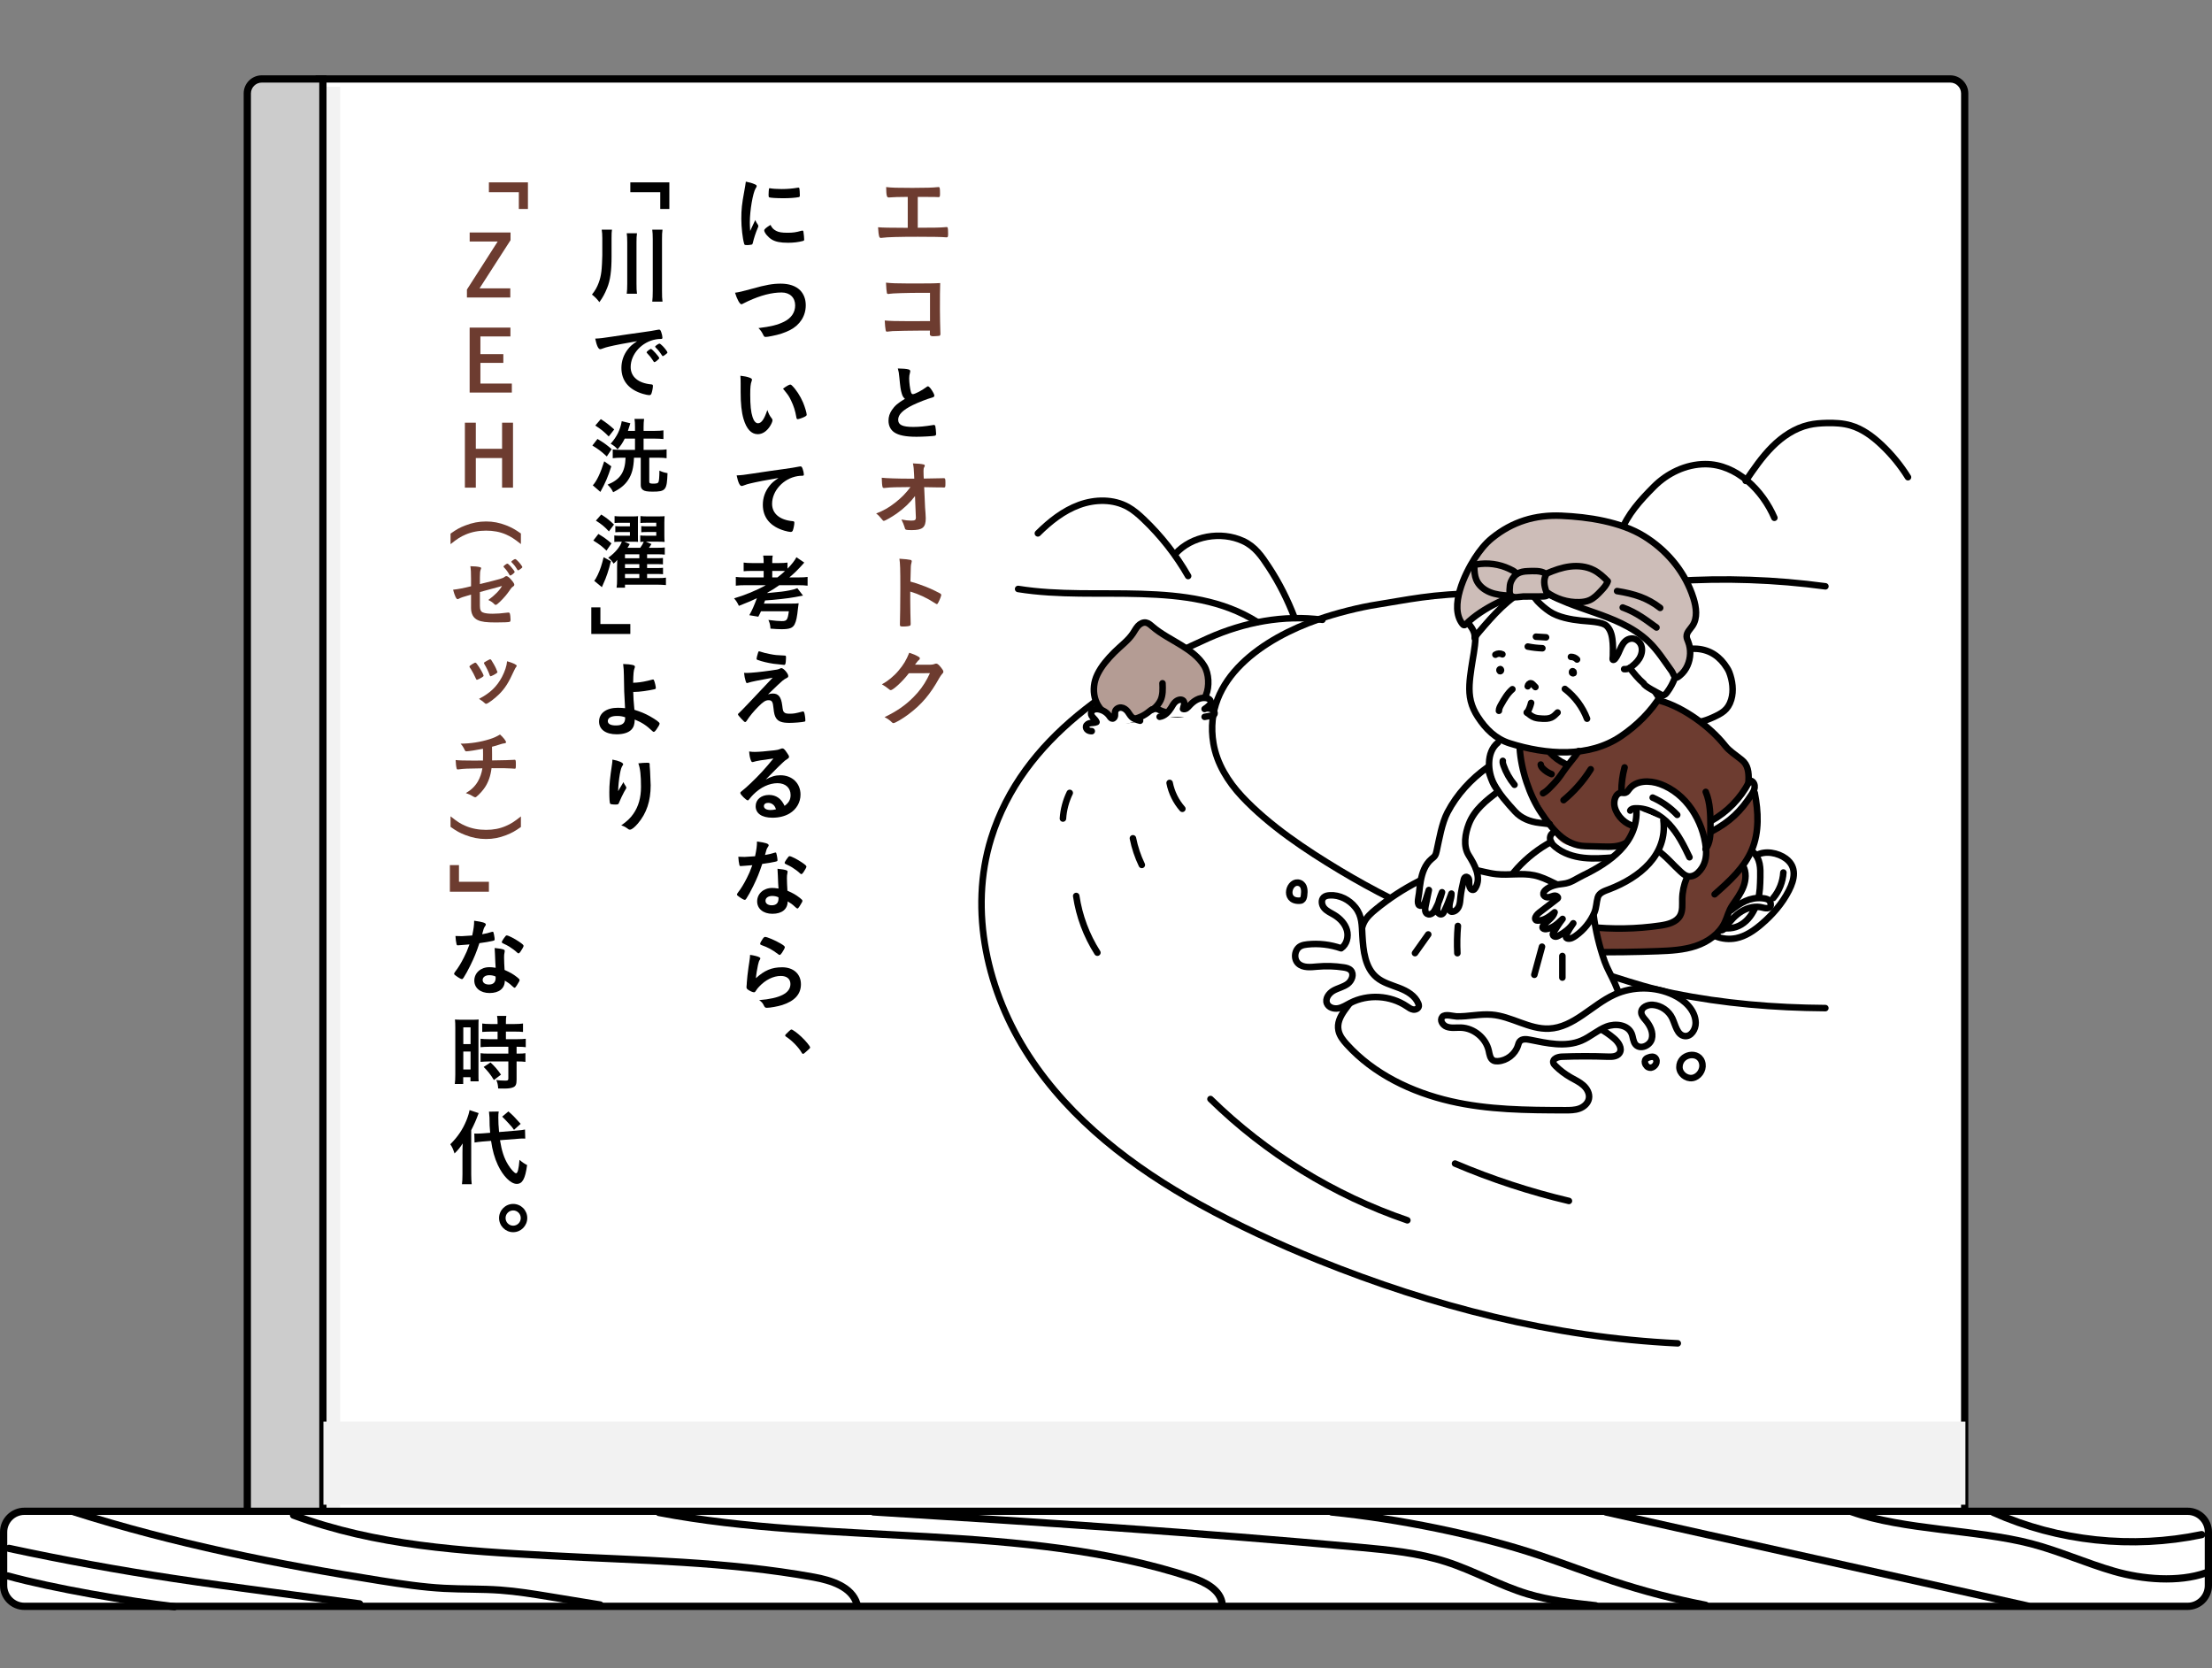 <?xml version="1.0" encoding="UTF-8"?><svg xmlns="http://www.w3.org/2000/svg" viewBox="0 0 610 460"><rect x="0" y="0" width="610" height="460" fill="#808080" stroke="none"/><defs><style>.cls-1,.cls-2{fill:#fff;}.cls-3{isolation:isolate;}.cls-4{fill:#cdbdb8;}.cls-4,.cls-5,.cls-6,.cls-2,.cls-7{stroke:#000;stroke-linecap:round;}.cls-4,.cls-6,.cls-2,.cls-7{stroke-linejoin:round;stroke-width:1.8px;}.cls-5{stroke-miterlimit:10;stroke-width:2px;}.cls-5,.cls-6{fill:none;}.cls-8{fill:#6d3c30;}.cls-9{fill:#ccc;}.cls-7{fill:#b49c94;}.cls-10{mix-blend-mode:multiply;}.cls-11{fill:#f2f2f2;}</style></defs><g class="cls-3"><g id="_イヤー_1"><g><g><path class="cls-1" d="M88.022,419.77V21.77h449.778c2.205,0,4,1.794,4,4V415.77c0,2.206-1.795,4-4,4H88.022Z"/><path d="M537.8,22.77c1.654,0,3,1.346,3,3V415.77c0,1.654-1.346,3-3,3H89.023V22.77h448.778m0-2H87.023V420.77h450.778c2.761,0,5-2.239,5-5V25.77c0-2.761-2.239-5-5-5h0Z"/></g><rect class="cls-11" x="89.783" y="23.912" width="4.021" height="393.866"/><g><path class="cls-9" d="M72.199,419.77c-2.206,0-4-1.794-4-4V25.77c0-2.206,1.794-4,4-4h16.846V419.77h-16.846Z"/><path d="M88.044,22.77V418.77h-15.845c-1.654,0-3-1.346-3-3V25.77c0-1.654,1.346-3,3-3h15.845m2-2h-17.845c-2.761,0-5,2.239-5,5V415.77c0,2.761,2.239,5,5,5h17.845V20.77h0Z"/></g></g><g class="cls-10"><rect class="cls-11" x="89.192" y="392" width="452.808" height="22.912"/></g><g><g><rect class="cls-1" x="1" y="416.728" width="608" height="26.207" rx="5.729" ry="5.729"/><path d="M603.271,417.728c2.608,0,4.729,2.121,4.729,4.729v14.749c0,2.608-2.121,4.729-4.729,4.729H6.729c-2.608,0-4.729-2.121-4.729-4.729v-14.749c0-2.608,2.121-4.729,4.729-4.729H603.271m0-2H6.729c-3.716,0-6.729,3.013-6.729,6.729v14.749c0,3.716,3.013,6.729,6.729,6.729H603.271c3.716,0,6.729-3.013,6.729-6.729v-14.749c0-3.716-3.013-6.729-6.729-6.729h0Z"/></g><path class="cls-5" d="M2.142,434.555c12.621,3.466,32.976,6.92,45.97,8.491"/><path class="cls-5" d="M2.486,426.955c15.001,3.222,30.1,5.984,45.27,8.281,8.756,1.326,17.534,2.497,26.312,3.668l25.093,3.348"/><path class="cls-5" d="M20.362,416.868c27.233,8.683,56.339,14.547,84.574,19.001,5.822,.918,11.662,1.792,17.548,2.107,5.153,.275,10.325,.12,15.472,.489,4.599,.33,9.156,1.075,13.706,1.82l13.824,2.263"/><path class="cls-5" d="M240.842,416.904c43.881,2.698,90.581,5.753,134.361,9.777,7.951,.731,15.97,1.52,23.573,3.959,7.657,2.456,14.724,6.536,22.421,8.863,6.099,1.844,12.474,2.551,18.808,3.251"/><path class="cls-5" d="M367.222,416.935c18.003,1.8,40.205,6.195,57.356,11.954,6.822,2.291,13.54,4.885,20.378,7.129,8.318,2.73,16.806,4.939,25.4,6.61"/><path class="cls-5" d="M442.889,416.935c36.617,8.216,79.652,17.687,116.269,25.903"/><path class="cls-5" d="M510.556,416.824c14.387,5.103,34.738,4.98,49.511,8.826,7.819,2.035,15.23,5.405,22.995,7.637s17.643,3.084,25.272,.426"/><path class="cls-5" d="M607.146,423.164c-19.152,4.025-39.557,1.848-57.43-6.127"/><path class="cls-5" d="M80.945,417.795c22.788,8.489,46.494,9.864,70.777,11.177,24.283,1.312,48.731,1.563,72.657,5.91,4.843,.88,10.477,2.637,11.925,7.341"/><path class="cls-5" d="M181.727,417.063c47.663,9.109,100.544,2.717,146.651,17.847,3.865,1.268,8.322,3.473,8.681,7.525"/></g><g><path class="cls-8" d="M250.329,54.292c-.689,0-.759,.023-1.472,.023-1.219,0-1.908,.022-3.012,.092-.46,.046-.645,.046-.736,.046-.575,0-.689-.437-.735-2.874,1.356,.184,3.081,.229,7.243,.229,3.748,0,5.656-.069,6.921-.207,.093-.022,.207-.022,.276-.022,.345,0,.414,.253,.414,1.839,0,.805-.069,.943-.414,.943q-.161,0-1.104-.046c-.276-.023-1.771-.023-4.622-.023v8.508c4.668,0,6.162-.046,7.289-.138,.276-.046,.46-.046,.529-.046h.161c.114,0,.229,.046,.275,.138,.069,.161,.115,.805,.115,1.679,0,.852-.069,1.012-.438,1.012q-.022,0-.367-.022c-.874-.092-3.656-.138-7.52-.138-5.128,0-8.485,.092-9.773,.275-.229,.046-.321,.046-.413,.046-.23,0-.368-.092-.46-.299-.161-.437-.299-1.541-.346-2.645,1.403,.115,2.76,.138,8.187,.161v-8.531Z"/><path class="cls-8" d="M256.469,80.741h-2.115c-4.208,0-8.485,.138-9.061,.275-.114,.023-.184,.046-.207,.046l-.114-.022-.092,.022c-.253-.068-.253-.092-.3-.275-.114-.552-.16-1.173-.253-2.852,1.357,.161,3.013,.229,6.163,.229,6.024,0,6.508,0,8.784-.114-.069,2.23-.069,3.518-.069,7.312,0,1.333,.069,5.38,.115,6.186,.023,.345,.023,.367,.023,.482,0,.299-.069,.483-.23,.552-.138,.046-1.173,.138-1.771,.138q-.92,0-.92-.552,0-.092,.023-1.012h-2.277c-2.529,0-7.128,.093-8.024,.139-.553,.046-.874,.068-1.312,.138-.068,.022-.138,.022-.206,.022-.253,0-.346-.092-.414-.574-.093-.438-.161-1.288-.23-2.507,1.541,.138,3.059,.185,6.691,.185q2.438,0,5.795-.023v-7.795Z"/><path d="M248.674,108.503c-.299-1.012-.392-1.633-.667-4.461-.092-1.104-.184-1.655-.414-2.438,1.402,.023,2.3,.092,2.921,.253,.345,.092,.506,.253,.506,.506,0,.092-.023,.207-.069,.391-.161,.553-.23,.966-.23,1.564,0,1.126,.23,2.966,.483,3.771,.138,.438,.275,.599,.529,.599,.552,0,2.575-1.059,3.679-1.909,.299-.229,.345-.253,.46-.253,.207,0,.414,.161,.759,.598,.575,.782,1.035,1.633,1.035,1.955,0,.253-.161,.414-.553,.528-1.425,.392-3.771,1.312-5.357,2.07-2.806,1.38-4.07,2.645-4.07,4.069,0,1.403,1.173,1.979,4.14,1.979,1.725,0,3.288-.161,5.403-.507,.092-.022,.253-.046,.299-.046,.185,0,.299,.093,.392,.276,.068,.229,.229,1.633,.229,2.185,0,.322-.092,.437-.391,.528-.506,.115-3.288,.276-5.036,.276-2.943,0-4.897-.391-6.116-1.219-1.035-.713-1.587-1.84-1.587-3.219,0-1.059,.299-2.001,.92-2.921,.805-1.195,1.679-1.954,3.61-3.104-.483-.437-.667-.759-.874-1.472Z"/><path class="cls-8" d="M252.33,136.792c-1.38,1.817-3.035,3.403-5.06,4.829-1.311,.92-3.196,2.001-3.518,2.001-.207,0-.253-.046-.759-.667-.483-.621-.828-.966-1.38-1.356,2.161-.851,3.519-1.633,5.266-3.013,1.748-1.38,2.736-2.368,4.208-4.277-3.38,0-5.795,.069-6.783,.207-.207,.046-.322,.046-.414,.046-.322,0-.414-.046-.506-.253-.115-.367-.207-1.311-.229-2.575,1.058,.138,4.529,.253,7.427,.253h1.541l-.046-1.081c-.069-1.586-.115-2.161-.322-3.127,1.356,.046,2.346,.138,2.967,.299,.207,.046,.299,.161,.299,.322s-.023,.207-.161,.437c-.138,.23-.184,.483-.184,1.012,0,.345,0,.759,.022,1.173l.046,.943c4.047-.069,4.53-.069,5.013-.093q.23-.022,.392-.022c.528,0,.574,.115,.574,1.311s-.022,1.265-.46,1.265h-.138c-.069,0-.207,0-.391-.022h-.851c-1.357-.023-3.22-.069-4.024-.069l.253,5.656c0,.207,.022,.322,.115,1.519,.068,.896,.068,1.012,.068,1.402,0,2.529-.874,3.266-3.909,3.266-.896,0-1.38-.047-1.54-.115-.23-.115-.276-.185-.46-.897-.161-.528-.414-1.149-.805-1.908,1.104,.207,1.862,.299,2.667,.299,1.127,0,1.334-.161,1.334-.988,0,0,0-.046-.023-.069l-.229-5.703Z"/><path class="cls-8" d="M251.02,165.725c0,1.402,.068,5.15,.114,6.231v.115c0,.207-.046,.368-.161,.437-.16,.139-1.08,.253-1.931,.253-.736,0-.874-.068-.874-.528v-.092c.046-.599,.114-7.221,.114-9.957,0-5.289-.046-6.784-.253-8.117,1.656,.114,2.392,.184,3.059,.321,.23,.069,.345,.185,.345,.368q0,.115-.092,.506c-.092,.276-.138,.598-.161,.966,0,.046-.046,1.426-.114,4.14q1.632,.459,2.575,.805c2.3,.805,3.61,1.402,5.656,2.483,.185,.138,.276,.253,.276,.391,0,.23-.414,1.334-.782,2.023-.184,.391-.299,.506-.437,.506-.092,0-.207-.046-.368-.161-2.253-1.494-4.622-2.598-6.967-3.288v2.599Z"/><path class="cls-8" d="M250.628,185.644c-1.586,2.115-4.3,4.646-4.967,4.646-.207,0-.299-.047-.759-.438-.345-.299-.942-.713-1.701-1.149,1.632-.896,3.311-2.254,4.575-3.771,1.357-1.587,2.162-2.92,2.967-4.943,1.127,.367,1.725,.62,2.483,1.058,.322,.184,.437,.299,.437,.506,0,.184-.068,.299-.275,.46-.23,.161-.46,.46-1.058,1.265l3.426,.022c1.242,0,1.472-.022,2.162-.275,.092-.023,.16-.046,.253-.046,.367,0,.759,.345,1.426,1.195,.437,.575,.552,.782,.552,1.035s-.069,.367-.392,.689c-.184,.207-.482,.644-.713,1.035-2.483,4.483-4.875,7.312-8.53,10.049-1.587,1.195-3.68,2.414-4.116,2.414-.185,0-.346-.092-.552-.322-.392-.413-1.013-.851-1.909-1.333,3.357-1.61,5.703-3.22,8.002-5.542,1.633-1.655,2.783-3.22,3.795-5.128,.207-.391,.345-.689,.713-1.448l-5.818,.022Z"/><path d="M209.029,62.018c.069,.115,.093,.207,.093,.322,0,.16-.023,.184-.23,.689-.46,1.058-1.012,2.713-1.287,3.955-.069,.253-.139,.391-.23,.437-.115,.046-.896,.161-1.149,.161h-.092c-.115,0-.276-.022-.46-.022-.299,0-.368-.069-.46-.346-.438-1.494-.782-4.575-.782-6.898,0-2.529,.161-4.093,.805-7.542,.23-1.242,.345-1.932,.438-2.69,.966,.184,1.793,.414,2.483,.736,.391,.16,.506,.275,.506,.506,0,.16-.023,.229-.276,.598-.759,1.219-1.609,6.094-1.609,9.382,0,.528,.022,1.241,.092,2.392,.644-1.449,.874-1.886,1.402-3.013,.207,.483,.346,.713,.759,1.334Zm4.99,1.633c.736,.391,1.609,.528,3.15,.528,1.472,0,2.346-.114,3.771-.528,.138-.046,.253-.069,.321-.069,.161,0,.276,.092,.3,.322,.114,.781,.206,1.701,.206,2.161,0,.23-.068,.299-.391,.391-1.241,.322-2.506,.483-4.047,.483-2.115,0-3.427-.253-4.507-.896-1.012-.621-2.07-1.886-2.07-2.507,0-.322,.483-.759,1.725-1.518,.414,.828,.806,1.241,1.541,1.633Zm-1.609-11.728c.506,.115,1.978,.207,3.104,.207,1.518,0,3.035-.115,4.461-.368q.115-.023,.207-.023c.161,0,.229,.069,.275,.253,.046,.23,.115,1.242,.115,1.863,0,.345-.069,.46-.322,.506-.942,.184-2.506,.299-4.162,.299-1.978,0-3.748-.115-3.978-.253-.115-.069-.161-.23-.161-.644,0-.621,.069-1.541,.115-1.725,.022-.093,.092-.139,.229-.139,.023,0,.069,0,.115,.023Z"/><path d="M207.328,79.638c3.817-1.08,5.795-1.426,7.956-1.426,2.322,0,4.14,.621,5.358,1.817,1.012,1.034,1.563,2.46,1.563,4.139,0,2.943-1.587,5.427-4.347,6.853-1.472,.736-2.966,1.242-5.013,1.633-.896,.184-1.356,.253-1.701,.253-.276,0-.414-.092-.552-.345-.529-1.058-.736-1.38-1.426-2.093,3.426-.414,5.289-.874,7.082-1.771,1.955-.966,3.035-2.553,3.035-4.484,0-2.161-1.472-3.564-3.725-3.564-2.736,0-5.771,.782-9.268,2.392-.62,.276-.942,.438-1.173,.575-.413,.229-.528,.276-.666,.276-.438,0-1.219-1.403-1.748-3.174,1.058-.138,2.115-.391,4.622-1.081Z"/><path d="M204.247,105.675c0-.667-.023-1.563-.069-2.069,1.058,.114,1.84,.275,2.461,.506,.552,.207,.735,.345,.735,.598q0,.138-.092,.368c-.299,.781-.391,1.655-.391,3.748,0,2.943,.184,4.783,.644,6.186,.345,1.081,.874,1.701,1.494,1.701,.943,0,1.725-1.104,2.576-3.655,.437,1.172,.598,1.518,1.241,2.345,.115,.161,.185,.322,.185,.483,0,.368-.346,1.149-.806,1.816-.896,1.311-2.046,2.023-3.265,2.023-1.771,0-3.104-1.426-3.933-4.254-.528-1.84-.781-4.162-.781-7.382v-2.414Zm13.682,.368c.138,0,.253,.068,.437,.229,1.15,1.104,2.346,2.943,3.104,4.737,.506,1.219,.989,2.852,.989,3.334,0,.23-.115,.345-.598,.598-.529,.276-1.61,.645-1.886,.645-.207,0-.299-.115-.368-.529-.299-1.771-.713-3.059-1.426-4.553-.644-1.334-.689-1.403-2.253-3.334,.965-.713,1.725-1.127,2-1.127Z"/><path d="M206.753,133.343c-.598,.139-.805,.207-1.633,.506-.299,.115-.459,.161-.598,.161-.506,0-.966-.942-1.38-2.92,1.472-.069,2.001-.138,4.554-.529,2.759-.414,6.254-.942,8.094-1.173,2.069-.275,3.726-.552,4.6-.735,.16-.046,.229-.046,.345-.046,.299,0,.414,.138,.621,.713,.184,.482,.321,1.173,.321,1.494,0,.276-.092,.368-.414,.368-.482,0-.919,.046-1.356,.115-3.886,.644-6.99,4.047-6.99,7.634,0,2.69,2.115,4.461,5.703,4.783,.321,.023,.437,.138,.437,.414,0,.575-.23,1.679-.437,2.185-.115,.253-.3,.368-.599,.368s-.988-.139-1.701-.346c-3.909-1.149-5.956-3.633-5.956-7.151,0-1.908,.621-3.679,1.816-5.196,.645-.828,1.196-1.288,2.507-2.185-3.013,.506-6.186,1.104-7.934,1.54Z"/><path d="M205.765,161.356c-1.196,0-2.116,.046-2.852,.138v-2.414c.575,.092,1.472,.138,2.828,.138h4.853v-1.793h-3.013c-1.265,0-1.794,.022-2.507,.092v-2.392c.621,.092,1.334,.138,2.483,.138h3.036v-.229c0-.828-.023-1.242-.139-1.84h2.645c-.114,.506-.138,.966-.138,1.84v.229h1.701c1.15,0,1.863-.046,2.507-.138v1.679c1.219-1.242,1.978-2.23,2.461-3.15l2.161,1.472c-.138,.138-.161,.161-.299,.345-1.265,1.426-2.621,2.782-3.817,3.748h2.368c1.288,0,2.093-.046,2.668-.138v2.414c-.69-.092-1.587-.138-2.69-.138h-5.105c-1.126,.805-2,1.356-3.288,2.069l-.022,.115c3.84-.368,4.529-.437,6.162-.759,.966-.184,1.656-.391,2.116-.598l1.563,2.046q-.207,.047-.506,.093c-.276,.046-.874,.16-1.725,.321-1.771,.345-5.772,.782-8.232,.92-.023,.069-.138,.368-.322,.874h7.29c1.379,0,1.725-.023,2.299-.092q0,.092-.046,.299c-.022,.115-.092,.667-.138,1.034-.253,2.461-.483,3.588-.942,4.484-.529,1.012-1.403,1.334-3.634,1.334-.644,0-1.978-.069-3.013-.161-.068-.989-.184-1.495-.574-2.392,1.862,.23,2.806,.322,3.679,.322,.828,0,1.15-.115,1.403-.483,.253-.391,.391-.988,.552-2.23h-7.681c-.229,.506-.345,.759-.735,1.495l-2.483-.414c.851-1.541,1.241-2.438,2.092-4.691-1.472,.713-1.908,.897-4.967,2.116-.414-.874-.735-1.403-1.333-2.07,2.943-.851,6.277-2.23,8.761-3.633h-5.427Zm8.623-2.139c.828-.644,1.494-1.195,2.093-1.747-.552-.046-.782-.046-1.587-.046h-1.932v1.793h1.426Z"/><path d="M211.789,191.465c.529-.161,.92-.229,1.311-.229,1.587,0,2.322,.942,2.622,3.311,.16,1.357,.229,1.61,.552,1.886,.275,.276,.713,.368,1.518,.368,1.081,0,1.609-.092,3.495-.598,.069-.023,.115-.023,.161-.023,.138,0,.207,.046,.299,.207,.161,.368,.345,1.587,.345,2.254,0,.207-.046,.299-.253,.345-.621,.161-2.806,.345-4.139,.345-2.001,0-3.059-.368-3.68-1.311-.391-.621-.575-1.311-.713-2.736-.161-1.771-.437-2.208-1.356-2.208-.828,0-1.472,.414-2.828,1.771-1.312,1.312-2.438,2.69-3.196,3.887-.139,.229-.299,.368-.438,.368-.161,0-.321-.139-1.034-.897-.69-.759-.943-1.058-.943-1.195,0-.161,.046-.207,.46-.575q.552-.46,9.106-9.565c-3.702,.667-6.048,1.149-6.6,1.356-.253,.092-.345,.115-.46,.115-.207,0-.253-.069-.391-.529-.23-.759-.346-1.356-.438-2.276,.483,.022,.644,.022,.805,.022,1.012,0,3.841-.275,6.393-.644,1.932-.253,2.23-.321,2.736-.575,.139-.068,.276-.114,.368-.114,.575,0,1.886,1.494,1.886,2.161,0,.276-.092,.391-.391,.552-.346,.139-.828,.46-1.242,.805-.229,.185-.92,.828-1.241,1.127l-2.714,2.599Zm-2.736-11.497c.092-.276,.161-.392,.276-.368,.114,.022,.184,.022,.229,.046,.942,.322,1.816,.529,2.806,.713,1.426,.275,1.633,.299,4.093,.414,.276,.022,.299,.092,.299,.644,0,.689-.092,1.541-.207,1.725-.068,.138-.161,.207-.275,.207-.115,0-2.599-.276-2.967-.322-1.655-.253-3.104-.598-4.392-1.058-.207-.092-.276-.161-.276-.321,0-.207,.161-.897,.414-1.679Z"/><path d="M215.216,213.773c3.242,0,5.541,2.207,5.541,5.334,0,2.139-1.126,4.07-3.012,5.197-1.311,.782-2.921,1.173-4.737,1.173-2.92,0-4.622-1.173-4.622-3.174,0-1.816,1.518-3.104,3.68-3.104,1.954,0,3.356,.988,4.3,3.012,1.173-.851,1.655-1.747,1.655-2.989,0-1.978-1.402-3.266-3.61-3.266-2.253,0-4.668,1.127-6.668,3.128-.368,.368-.713,.759-1.127,1.287-.161,.23-.276,.322-.414,.322-.414,0-2.046-1.609-2.046-2.023,0-.207,.092-.322,.598-.689,.528-.414,1.287-1.081,2.253-2.001,2.23-2.115,3.863-3.886,6.278-6.829-2.875,.367-4.807,.689-5.52,.942-.114,.023-.184,.046-.253,.046-.184,0-.299-.115-.437-.46-.276-.689-.414-1.448-.483-2.46,.621,.092,1.059,.114,1.564,.114,1.104,0,2.966-.16,5.381-.437,.851-.092,1.126-.161,1.771-.414,.207-.092,.321-.115,.46-.115,.321,0,.644,.276,1.241,1.196,.438,.598,.575,.896,.575,1.081,0,.299-.069,.391-.575,.713-.414,.253-.667,.459-1.195,.965-1.15,1.104-1.173,1.104-2.599,2.553-1.012,1.035-1.127,1.15-2.047,2.069,1.495-.827,2.668-1.172,4.048-1.172Zm-2.208,7.956c-.345-.23-.735-.345-1.173-.345-.713,0-1.173,.345-1.173,.896,0,.667,.713,1.081,1.816,1.081,.507,0,.943-.047,1.519-.207-.276-.759-.506-1.104-.989-1.426Z"/><path d="M205.442,238.728c-.414,.023-.667,.047-.942,.069-.207,.023-.23,.023-.253,.023-.185,0-.276-.069-.345-.299-.115-.368-.276-1.587-.3-2.277,.253,.023,.92,.046,1.748,.046,.253,0,2.069-.114,2.874-.184,.392-1.862,.529-2.828,.529-4.07,2.368,.322,3.219,.599,3.219,1.035,0,.161-.022,.207-.367,.735-.185,.276-.253,.529-.645,1.955,1.081-.184,1.725-.345,2.576-.621,.16-.046,.229-.069,.345-.069,.161,0,.207,.115,.345,.782,.115,.575,.184,1.058,.184,1.311,0,.276-.068,.322-.666,.46-.782,.185-2.116,.414-3.542,.598-.851,2.576-1.426,3.955-2.483,6.117-.805,1.609-1.265,2.46-1.886,3.426-.184,.276-.299,.368-.459,.368-.23,0-.874-.345-1.679-.942-.368-.253-.46-.368-.46-.529s.092-.299,.391-.713c.667-.828,1.541-2.253,2.3-3.771,.644-1.265,.873-1.793,1.54-3.609-.896,.068-.966,.092-2.023,.16Zm7.565,13.245c-2.507,0-4.208-1.379-4.208-3.426,0-2.115,1.771-3.702,4.139-3.702,.553,0,.806,.022,1.748,.161-.092-1.104-.092-1.541-.184-3.68,0-.437-.046-1.034-.093-1.771,1.173,.115,2.07,.253,2.507,.438,.184,.068,.276,.184,.276,.367,0,.115-.023,.207-.046,.368-.115,.482-.139,.828-.139,1.448,0,.852,.069,2.3,.139,3.427,1.632,.735,2.299,1.104,3.449,2.001,.506,.391,.689,.598,.689,.781,0,.23-.115,.438-.759,1.472-.276,.46-.483,.667-.644,.667q-.139,0-.782-.598c-.506-.506-1.081-.897-1.886-1.38,0,2.139-1.563,3.426-4.208,3.426Zm-.046-4.921c-1.104,0-1.862,.529-1.862,1.334,0,.759,.689,1.242,1.725,1.242,1.219,0,1.862-.621,1.862-1.84,0-.184,0-.368-.023-.368-.459-.229-1.08-.368-1.701-.368Zm8.601-6.53c-.276,.391-.414,.506-.575,.506-.115,0-.207-.046-.368-.207-.575-.552-1.38-1.149-2.23-1.679q-.552-.345-1.563-.805c-.322-.138-.438-.229-.438-.414,0-.161,.115-.367,.46-.896,.553-.805,.69-.942,.897-.942,.437,0,2.139,.873,3.357,1.701,.988,.667,1.287,.942,1.287,1.195,0,.185-.368,.874-.827,1.541Z"/><path d="M215.676,266.719c3.149,0,5.196,1.862,5.196,4.69,0,2.714-1.725,4.622-5.174,5.726-1.241,.392-3.288,.759-4.208,.759-.483,0-.598-.114-.92-.781-.253-.529-.528-.851-1.219-1.334,5.771-.46,8.623-1.932,8.623-4.438,0-1.402-.988-2.23-2.645-2.23-2.092,0-4.254,1.081-6.024,2.99-.322,.321-.621,.712-.828,1.058-.207,.345-.345,.46-.552,.46-.345,0-1.149-.346-1.701-.759-.276-.207-.368-.368-.368-.736q0-.184,.069-.735c0-.069,0-.23,.022-.483,.115-1.472,.185-2.093,.46-4.162q.046-.253,.207-1.334c.023-.068,.069-.506,.184-1.356,.023-.207,.047-.391,.047-.759,1.104,.161,2.138,.414,2.575,.667,.184,.092,.275,.207,.253,.345,0,.092-.046,.161-.115,.299-.253,.392-.322,.598-.529,1.472-.206,.874-.528,2.897-.574,3.656,2.346-2.161,4.392-3.012,7.221-3.012Zm-.414-6.554c.896,.528,1.173,.781,1.173,1.034,0,.207-.368,.897-.759,1.472-.368,.529-.507,.645-.69,.645-.115,0-.184-.046-.46-.253-1.54-1.173-2.759-1.84-4.483-2.438-.346-.139-.414-.185-.414-.368,0-.23,.184-.621,.598-1.219,.368-.552,.528-.69,.781-.69,.553,0,2.806,.966,4.255,1.817Z"/><path d="M217.584,284.339c.391-.368,.528-.46,.689-.46,.276,0,1.679,1.012,2.69,1.978,1.15,1.058,2.438,2.621,2.438,2.943,0,.207-.046,.253-.713,.851-.851,.782-1.058,.943-1.219,.943s-.275-.092-.391-.322c-.782-1.402-2.69-3.38-4.277-4.392-.184-.115-.275-.23-.275-.346,0-.184,.068-.253,1.058-1.195Z"/><path d="M173.824,50.288h10.762v7.336h-2.507v-4.622h-8.255v-2.714Z"/><path d="M168.65,70.599c0,4.139-.346,6.668-1.219,8.807-.645,1.587-1.219,2.645-2.139,3.909-.621-.827-1.15-1.38-2.047-2.092,.92-1.15,1.38-1.979,1.862-3.266,.368-.966,.599-1.978,.736-3.081,.115-.828,.253-3.449,.253-4.462v-4.76c0-.966-.046-1.563-.161-2.322h2.828c-.092,.621-.114,1.081-.114,2.392v4.875Zm7.013-6.277c-.114,.781-.138,1.379-.138,2.552v11.313c0,1.311,.023,2.093,.138,2.806h-2.828c.092-.759,.138-1.518,.138-2.806v-11.313c0-1.241-.046-1.862-.138-2.552h2.828Zm7.037-.989c-.115,.736-.138,1.356-.138,2.599v14.279c0,1.403,.022,2.162,.138,2.967h-2.828c.092-.805,.138-1.609,.138-2.967v-14.279c0-1.219-.046-1.816-.138-2.599h2.828Z"/><path d="M167.753,95.623c-.598,.139-.805,.207-1.633,.506-.299,.115-.459,.161-.598,.161-.506,0-.966-.942-1.38-2.92,1.472-.069,2.001-.138,4.554-.529,2.759-.414,6.254-.942,8.094-1.173,2.069-.275,3.726-.552,4.6-.735,.16-.046,.229-.046,.345-.046,.299,0,.414,.138,.621,.713,.184,.482,.321,1.173,.321,1.494,0,.276-.092,.368-.414,.368-.482,0-.919,.046-1.356,.115-3.886,.644-6.99,4.047-6.99,7.634,0,2.69,2.115,4.461,5.703,4.783,.321,.023,.437,.138,.437,.414,0,.575-.23,1.679-.437,2.185-.115,.253-.3,.368-.599,.368s-.988-.139-1.701-.346c-3.909-1.149-5.956-3.633-5.956-7.151,0-1.908,.621-3.679,1.816-5.196,.645-.828,1.196-1.288,2.507-2.185-3.013,.506-6.186,1.104-7.934,1.54Zm11.773,.599c.322,0,2.276,2.185,2.276,2.529,0,.115-.138,.253-.552,.621-.437,.367-.46,.367-.644,.437q-.115,.046-.161,.046c-.092,0-.115-.023-.528-.667-.368-.574-.759-1.081-1.495-1.84-.046-.046-.115-.16-.115-.184,.046-.115,.069-.184,.093-.184,.068-.093,.459-.414,.552-.483,.229-.115,.367-.207,.391-.229,.022-.046,.069-.046,.069-.046h.114Zm3.933,1.586c-.345,.253-.552,.392-.667,.392-.092,0-.138-.046-.253-.23-.689-1.034-1.035-1.472-1.771-2.185-.046-.068-.092-.138-.092-.184,0-.115,.138-.253,.46-.483,.321-.229,.598-.367,.713-.367,.16,0,.437,.207,.919,.689,.667,.689,1.288,1.541,1.288,1.748,0,.138-.161,.299-.598,.62Z"/><path d="M164.764,121.038c1.702,1.012,2.507,1.587,3.909,2.806l-1.334,2.023c-1.54-1.426-2.276-1.978-3.978-3.013l1.402-1.816Zm3.817,7.543c-.942,2.966-1.633,4.529-3.013,7.06l-2.092-1.817c1.08-1.149,2.161-3.449,3.15-6.622l1.954,1.38Zm-2.897-13.016c1.402,.896,2.438,1.702,3.702,2.852l-1.518,1.932c-1.448-1.449-1.908-1.816-3.702-3.013l1.518-1.771Zm14.854,3.242c1.104,0,1.794-.046,2.415-.138v2.392c-.713-.069-1.541-.115-2.415-.115h-3.058v3.104h4.023c1.035,0,1.679-.046,2.323-.138v2.438c-.575-.093-1.265-.139-2.3-.139h-2.483v6.577c0,.46,.207,.574,1.104,.574,.851,0,1.242-.092,1.402-.367,.185-.276,.276-1.242,.3-3.22,.919,.414,1.311,.529,2.23,.689-.161,4.669-.506,5.105-4.116,5.105-1.449,0-2.208-.138-2.645-.46-.414-.299-.621-.713-.621-1.311v-7.589h-1.862c-.115,2.852-.575,4.554-1.633,6.163-.874,1.334-2.185,2.414-4.116,3.357-.391-.828-.759-1.334-1.541-2.093,3.496-1.402,4.829-3.427,4.968-7.428h-1.15c-.896,0-1.679,.046-2.392,.139v-2.415c.575,.069,1.334,.115,2.208,.115h3.932v-3.104h-2.828c-.575,1.149-1.035,1.862-1.978,2.967-.598-.69-.896-.943-1.908-1.564,1.701-1.885,2.667-3.862,3.058-6.208l2.369,.574q-.092,.276-.253,.806c-.093,.321-.253,.827-.414,1.287h1.954v-1.058c0-1.081-.046-1.679-.138-2.23h2.645c-.092,.667-.138,1.242-.138,2.23v1.058h3.058Z"/><path d="M165.017,147.234c1.518,.92,2.23,1.426,3.61,2.599l-1.38,2c-1.195-1.173-1.886-1.701-3.633-2.782l1.402-1.816Zm3.449,7.52c-.598,2.483-1.287,4.529-2.092,6.231-.254,.574-.276,.598-.392,.92l-2.115-1.748c.253-.299,.528-.713,.942-1.587,.736-1.563,1.15-2.851,1.656-4.921l2,1.104Zm-2.667-12.878c1.402,.874,2.322,1.61,3.519,2.76l-1.403,1.886c-1.287-1.38-1.978-1.932-3.587-2.967l1.472-1.679Zm12.647,17.522h3.012c1.035,0,1.656-.023,2.185-.115v2.047c-.713-.069-1.609-.115-2.483-.115h-8.807v.828h-2.323c.115-.689,.139-1.288,.139-2.415v-3.38c0-.644,0-.851,.046-1.862-.23,.299-.345,.437-.483,.574-.046,.023-.138,.115-.299,.253-.046,.047-.138,.115-.229,.207-.392-.666-.782-1.104-1.472-1.632,1.84-1.312,3.196-2.897,3.748-4.415h-.598c-.645,0-1.012,.022-1.472,.068v-1.793c.482,.068,.713,.068,1.54,.068h2.76v-1.012h-2.553c-.621,0-.988,.023-1.472,.069v-1.702c.46,.046,.782,.069,1.472,.069h2.553v-.989h-2.76c-.598,0-.966,.023-1.472,.069v-1.908c.575,.068,1.058,.092,1.817,.092h2.966c.874,0,1.311-.023,1.702-.069-.047,.438-.047,.69-.047,1.794v3.472c0,1.196,0,1.472,.047,1.817-.529-.046-.874-.046-1.702-.046h-2.115l1.518,.644c-.185,.368-.322,.575-.621,1.034h3.519c.506-.712,.735-1.104,.966-1.678-.483,.022-.552,.022-.966,.068v-1.793c.437,.046,.735,.068,1.563,.068h2.852v-1.012h-2.69c-.575,0-.966,.023-1.449,.069v-1.702c.46,.046,.805,.069,1.449,.069h2.69v-.989h-2.806c-.644,0-1.012,.023-1.563,.069v-1.908c.689,.068,1.127,.092,1.886,.092h3.035c.896,0,1.334-.023,1.747-.069-.046,.736-.068,1.127-.068,1.816v3.427c0,.759,.022,1.334,.068,1.862-.574-.046-.896-.068-1.725-.068h-3.426l1.518,.644c-.229,.391-.276,.482-.689,1.034h2.414c.942,0,1.518-.022,1.955-.092v1.978c-.483-.068-1.219-.092-2.001-.092h-2.874v1.081h2.506c1.081,0,1.472-.023,1.863-.069v1.771c-.438-.046-.897-.068-1.863-.068h-2.506v1.08h2.529c1.058,0,1.494-.022,1.862-.068v1.771c-.437-.046-.896-.069-1.862-.069h-2.529v1.127Zm-2.139-5.473v-1.081h-3.955v1.081h3.955Zm-3.955,2.713h3.955v-1.08h-3.955v1.08Zm0,2.76h3.955v-1.127h-3.955v1.127Z"/><path d="M173.824,174.812h-10.762v-7.335h2.506v4.599h8.256v2.736Z"/><path d="M174.629,190.797c.046,1.725,.092,2.621,.321,4.921,1.932,.621,2.852,1.012,4.209,1.748,1.816,1.034,2.736,1.725,2.736,2.046,0,.276-.299,.805-.828,1.564-.345,.506-.598,.735-.782,.735-.114,0-.207-.046-.367-.207-1.633-1.563-2.943-2.414-4.875-3.196-.046,1.402-.299,2.139-.966,2.828-.805,.805-2.208,1.242-4.024,1.242-3.013,0-4.852-1.334-4.852-3.519,0-2.322,2.023-3.794,5.174-3.794,.759,0,1.426,.046,2,.115-.229-3.771-.299-5.588-.321-8.969-.023-1.333-.069-2.138-.207-3.219,1.058,.022,2.115,.138,2.736,.299,.367,.115,.506,.229,.506,.482,0,.115-.023,.185-.092,.368-.253,.598-.346,1.472-.392,4.024q.185,0,.897-.046c1.104-.069,2.667-.345,4.415-.828,.068-.022,.114-.022,.184-.022,.138,0,.184,.046,.276,.275,.229,.552,.482,1.679,.482,2.069,0,.185-.092,.253-.299,.322-1.771,.414-4.254,.759-5.611,.759h-.321Zm-4.507,6.623c-1.564,0-2.507,.528-2.507,1.402,0,.805,.782,1.219,2.23,1.219,1.771,0,2.553-.621,2.553-2.069v-.185c-.759-.275-1.403-.367-2.276-.367Z"/><path d="M170.812,217.546q.115-.185,1.127-1.886c.138,.391,.275,.644,.552,1.012,.161,.253,.229,.391,.229,.528,0,.139-.046,.253-.598,1.15-.391,.689-1.058,2.115-1.333,2.806-.23,.644-.322,.689-1.081,.689-.782,0-1.356-.092-1.449-.23-.138-.184-.229-1.425-.229-3.127,0-2.254,.161-3.84,.759-7.841,.069-.46,.092-.69,.092-1.196,1.794,.322,2.967,.851,2.967,1.288,0,.114-.023,.184-.185,.391-.299,.437-.482,1.035-.713,2.254-.275,1.54-.482,3.563-.482,4.782q.207-.367,.345-.62Zm8.348-6.715v.391c.022,.092,.022,.276,.046,.529q.022,.368,.068,.942,0,.253,.046,1.104c.069,1.104,.115,2.208,.115,2.76,0,4.323-1.127,7.681-3.519,10.509-.919,1.081-1.725,1.702-2.184,1.702-.276,0-.3,0-.782-.368-.437-.345-1.035-.645-1.633-.805,1.609-1.15,2.483-1.955,3.334-3.174,1.426-2.047,2.116-4.483,2.116-7.45,0-3.15-.207-5.082-.736-6.484,.966-.115,1.679-.161,2.346-.161,.689,0,.782,.046,.782,.437v.069Z"/><path class="cls-8" d="M134.824,50.288h10.762v7.336h-2.507v-4.622h-8.255v-2.714Z"/><path class="cls-8" d="M140.792,64.113v2.115l-8.554,13.291h8.485v2.507h-11.958v-2.185l8.485-13.245h-7.727v-2.483h11.268Z"/><path class="cls-8" d="M140.758,90.333v2.438h-8.278v4.875h6.323v2.414h-6.323v5.703h8.669v2.483h-11.636v-17.913h11.245Z"/><path class="cls-8" d="M131.215,134.467h-3.013v-17.913h3.013v7.197h7.243v-7.197h3.013v17.913h-3.013v-8.164h-7.243v8.164Z"/><path class="cls-8" d="M124.246,147.146c1.657-1.18,2.567-1.677,4.079-2.257,1.905-.745,3.728-1.098,5.715-1.098,1.946,0,3.645,.332,5.529,1.057,1.511,.601,2.422,1.097,4.079,2.257v2.919c-1.822-1.449-2.754-2.05-4.121-2.65-1.697-.725-3.416-1.056-5.487-1.056-2.111,0-3.954,.353-5.673,1.098-1.367,.58-2.299,1.18-4.121,2.63v-2.899Z"/><path class="cls-8" d="M132.343,161.054c5.798-1.429,6.336-1.573,6.812-1.987,.186-.146,.331-.207,.496-.207,.311,0,.808,.372,1.325,.993,.56,.643,.85,1.118,.85,1.325,0,.29-.042,.353-.539,.704-.228,.187-.289,.249-1.283,1.657-.621,.869-2.009,2.36-2.796,2.981-.248,.207-.372,.269-.518,.269-.124,0-.207-.041-.352-.186-.456-.477-.87-.767-1.678-1.16,1.761-1.263,3.23-2.774,3.769-3.872l-.828,.249c-.083,.021-1.822,.497-5.259,1.429v3.769c0,1.097,.248,1.636,.828,1.863,.601,.248,1.47,.352,2.712,.352,1.036,0,2.547-.104,3.707-.269,.435-.042,.538-.062,.601-.062,.435,0,.538,.331,.601,1.926v.166c0,.228-.083,.414-.249,.476-.248,.104-1.739,.166-3.81,.166-2.589,0-3.935-.166-4.97-.642-1.222-.56-1.863-1.719-1.863-3.354v-3.686c-2.443,.704-2.713,.808-3.396,1.159-.145,.062-.228,.104-.311,.104-.372,0-.808-.952-1.242-2.609,1.367-.145,2.92-.435,4.949-.952v-1.946c0-1.739-.042-2.713-.187-3.582,.973,0,2.091,.104,2.671,.269,.187,.042,.311,.146,.311,.29q0,.104-.165,.477c-.125,.27-.187,.974-.187,2.05v1.843Zm8.158-2.526c-.477-.869-.828-1.346-1.532-2.091-.104-.124-.125-.146-.125-.187,0-.124,.125-.248,.477-.518,.311-.228,.477-.311,.58-.311,.165,0,.394,.187,.891,.725,.642,.725,1.139,1.388,1.139,1.573,0,.229-.932,.974-1.222,.974-.083,0-.124-.041-.207-.166Zm2.919-1.553c-.269,.187-.455,.29-.559,.29-.062,0-.104-.021-.207-.187-.56-.932-.891-1.346-1.553-2.009-.062-.082-.104-.124-.104-.165,0-.166,.828-.745,1.056-.745,.124,0,.228,.062,.435,.248,.643,.559,1.553,1.719,1.553,1.967,0,.124-.165,.29-.621,.601Z"/><path class="cls-8" d="M131.225,187.096c-.332-.766-1.015-2.07-1.284-2.464-.414-.601-.477-.704-.477-.828,0-.166,.229-.353,.787-.684,.601-.352,.725-.414,.849-.394,.187,.021,.456,.332,.953,1.118,.684,1.035,1.305,2.216,1.305,2.464,0,.146-.146,.29-.56,.539-.477,.29-1.139,.601-1.263,.601s-.207-.083-.311-.353Zm11.264-3.499c0,.083-.041,.165-.124,.269-.207,.27-.331,.477-.601,1.057-1.491,3.292-2.464,4.845-4.12,6.502-1.222,1.222-3.147,2.65-3.582,2.65-.125,0-.229-.042-.353-.166-.373-.373-.952-.808-1.615-1.201,3.106-1.636,4.866-3.334,6.315-6.005,.808-1.553,1.346-3.147,1.429-4.369,1.719,.497,2.65,.953,2.65,1.264Zm-5.321,1.801c0,.146-.952,.726-1.532,.953-.124,.041-.207,.062-.207,.083-.062,.021-.104,.041-.124,.041-.104,0-.207-.104-.27-.311-.29-.87-.869-2.092-1.512-3.127q-.041-.062-.062-.228c0-.124,.165-.248,.786-.58,.767-.414,.808-.435,.933-.435,.104,0,.145,.042,.289,.187,.29,.394,1.181,1.967,1.347,2.423,.124,.352,.207,.579,.269,.683,.062,.062,.083,.104,.083,.125l-.021,.124,.021,.062Z"/><path class="cls-8" d="M133.191,209.699c.021-.476,.021-.766,.021-1.532,0-.186,0-.745-.021-1.697-1.491,.311-4.079,.704-4.576,.704-.207,0-.352-.104-.455-.353-.125-.311-.436-.849-.643-1.159,0-.021-.165-.207-.497-.601,2.754-.021,5.426-.435,8.014-1.242,1.181-.373,1.885-.704,2.857-1.284,.911,.808,1.656,1.76,1.656,2.112,0,.187-.124,.269-.393,.311-.394,.041-.643,.104-1.16,.27-1.076,.352-1.263,.414-2.319,.683,.021,.808,.021,.932,.021,2.029v1.739c3.085-.041,5.362-.104,6.025-.165,.083-.021,.145-.021,.207-.021,.269,0,.331,.207,.331,1.098,0,1.325-.021,1.367-.331,1.367-.042,0-.704-.042-.932-.062-.87-.062-2.092-.083-5.446-.083-.248,2.07-.849,3.81-1.802,5.26-.6,.911-1.614,2.029-2.401,2.65-.124,.083-.207,.124-.311,.124q-.187,0-.87-.414c-.414-.27-.932-.477-1.697-.745,1.512-.891,2.505-1.844,3.312-3.21,.601-1.035,1.077-2.381,1.242-3.623-3.851,.041-5.425,.104-6.397,.269-.229,.021-.311,.042-.373,.042-.187,0-.27-.062-.311-.207-.146-.477-.249-1.388-.29-2.382,.891,.104,2.216,.146,4.887,.146h.58l2.07-.021Z"/><path class="cls-8" d="M124.246,225.099c1.843,1.47,2.754,2.05,4.121,2.63,1.719,.745,3.582,1.098,5.673,1.098,2.05,0,3.79-.332,5.487-1.077,1.367-.58,2.299-1.181,4.121-2.63v2.92c-1.636,1.159-2.547,1.656-4.079,2.257-1.885,.725-3.583,1.056-5.529,1.056-1.987,0-3.81-.352-5.715-1.097-1.512-.58-2.422-1.077-4.079-2.258v-2.898Z"/><path class="cls-8" d="M134.824,245.883h-10.762v-7.335h2.506v4.599h8.256v2.736Z"/><path d="M127.442,260.578c-.414,.023-.667,.047-.942,.069-.207,.023-.23,.023-.253,.023-.185,0-.276-.069-.345-.299-.115-.368-.276-1.587-.3-2.277,.253,.023,.92,.046,1.748,.046,.253,0,2.069-.114,2.874-.184,.392-1.862,.529-2.828,.529-4.07,2.368,.322,3.219,.599,3.219,1.035,0,.161-.022,.207-.367,.735-.185,.276-.253,.529-.645,1.955,1.081-.184,1.725-.345,2.576-.621,.16-.046,.229-.069,.345-.069,.161,0,.207,.115,.345,.782,.115,.575,.184,1.058,.184,1.311,0,.276-.068,.322-.666,.46-.782,.185-2.116,.414-3.542,.598-.851,2.576-1.426,3.955-2.483,6.117-.805,1.609-1.265,2.46-1.886,3.426-.184,.276-.299,.368-.459,.368-.23,0-.874-.345-1.679-.942-.368-.253-.46-.368-.46-.529s.092-.299,.391-.713c.667-.828,1.541-2.253,2.3-3.771,.644-1.265,.873-1.793,1.54-3.609-.896,.068-.966,.092-2.023,.16Zm7.565,13.245c-2.507,0-4.208-1.379-4.208-3.426,0-2.115,1.771-3.702,4.139-3.702,.553,0,.806,.022,1.748,.161-.092-1.104-.092-1.541-.184-3.68,0-.437-.046-1.034-.093-1.771,1.173,.115,2.07,.253,2.507,.438,.184,.068,.276,.184,.276,.367,0,.115-.023,.207-.046,.368-.115,.483-.139,.828-.139,1.448,0,.852,.069,2.3,.139,3.427,1.632,.735,2.299,1.104,3.449,2.001,.506,.391,.689,.598,.689,.781,0,.23-.115,.438-.759,1.472-.276,.46-.483,.667-.644,.667q-.139,0-.782-.598c-.506-.506-1.081-.897-1.886-1.38,0,2.139-1.563,3.426-4.208,3.426Zm-.046-4.921c-1.104,0-1.862,.529-1.862,1.334,0,.759,.689,1.242,1.725,1.242,1.219,0,1.862-.621,1.862-1.84,0-.184,0-.368-.023-.368-.459-.229-1.08-.368-1.701-.368Zm8.601-6.53c-.276,.391-.414,.506-.575,.506-.115,0-.207-.046-.368-.207-.575-.552-1.38-1.149-2.23-1.679q-.552-.345-1.563-.805c-.322-.138-.438-.229-.438-.414,0-.161,.115-.367,.46-.896,.553-.805,.69-.942,.897-.942,.437,0,2.139,.873,3.357,1.701,.988,.667,1.287,.942,1.287,1.195,0,.185-.368,.874-.827,1.541Z"/><path d="M125.557,283.351c0-.988-.022-1.563-.092-2.23,.483,.046,.92,.069,1.932,.069h2.69c.989,0,1.426-.023,1.908-.069-.046,.529-.046,.92-.046,2.185v12.625c0,1.149,0,1.725,.046,2.23h-2.253v-1.127h-2.001v1.862h-2.322c.092-.689,.138-1.448,.138-2.621v-12.924Zm2.208,4.554h2v-4.622h-2v4.622Zm0,6.99h2v-4.944h-2v4.944Zm7.565-10.439c-.782,0-1.816,.046-2.346,.092v-2.322c.598,.092,1.334,.138,2.276,.138h1.955v-.575c0-.621-.047-1.127-.139-1.655h2.553c-.092,.482-.115,.966-.115,1.633v.598h2.415c.942,0,1.679-.046,2.299-.138v2.322c-.62-.069-1.311-.092-2.253-.092h-2.461v2.092h3.082c1.012,0,1.839-.046,2.391-.114v2.322c-.62-.092-1.172-.115-2.161-.115h-.368v1.886h.299c1.035,0,1.656-.023,2.139-.115v2.392c-.621-.092-1.173-.115-2.139-.115h-.299v4.99c0,1.288-.229,1.816-.896,2.115-.552,.253-1.334,.368-2.461,.368q-.184,0-1.725-.022c-.046-.966-.184-1.633-.528-2.323,.552,.093,1.701,.161,2.483,.161,.689,0,.851-.092,.851-.598v-4.691h-5.312c-.828,0-1.633,.047-2.346,.115v-2.392c.529,.092,1.219,.115,2.392,.115h5.266v-1.886h-5.266c-.92,0-1.771,.046-2.392,.115v-2.322c.529,.068,1.38,.114,2.414,.114h2.277v-2.092h-1.886Zm.874,13.359c-.874-1.472-1.748-2.552-2.829-3.609l1.886-1.242c1.058,.942,1.978,2.001,2.897,3.357l-1.954,1.494Z"/><path d="M127.534,317.849c0-1.127,.023-1.655,.069-2.552-.874,1.311-1.173,1.678-2.254,2.759-.437-1.311-.666-1.793-1.173-2.529,2.024-2.023,3.381-4.001,4.438-6.554,.437-1.081,.759-2.139,.874-2.874l2.506,.828c-.62,1.771-1.195,3.058-2.046,4.714v12.233c0,1.058,.046,1.839,.138,2.667h-2.69c.092-.736,.138-1.472,.138-2.714v-5.979Zm10.348-3.449c.483,2.989,1.127,4.967,2.254,6.784,.759,1.241,1.771,2.345,2.161,2.345,.46,0,.736-1.08,.966-3.702,.874,.736,1.357,1.058,2.093,1.426-.506,3.794-1.287,5.197-2.852,5.197-1.655,0-3.771-2.115-5.22-5.22-.874-1.84-1.518-4.116-1.862-6.646l-2.346,.184c-.988,.092-1.541,.161-2.207,.276l-.069-2.483c.345,.022,.529,.022,.689,.022,.392,0,1.15-.022,1.679-.069l2.001-.16c-.161-1.978-.161-2.001-.184-4.186-.023-.414-.093-1.265-.139-1.633l2.69-.046c-.092,.438-.115,.92-.115,1.679,0,1.265,.047,2.208,.207,3.979l4.737-.392c1.311-.114,1.794-.16,2.414-.299l.069,2.507c-.345-.023-.506-.023-.644-.023-.368,0-.92,.023-1.633,.092l-4.691,.368Zm2.323-7.933c1.241,1.08,1.54,1.379,3.38,3.426l-1.84,1.655c-.506-.735-.598-.851-1.609-1.931q-1.035-1.127-1.655-1.702l1.725-1.448Z"/><path d="M145.401,335.859c0,2.161-1.747,3.909-3.886,3.909s-3.887-1.748-3.887-3.909c0-2.139,1.748-3.886,3.887-3.886,2.161,0,3.886,1.747,3.886,3.886Zm-5.979,0c0,1.173,.942,2.115,2.093,2.115s2.093-.942,2.093-2.115c0-1.149-.943-2.093-2.093-2.093s-2.093,.943-2.093,2.093Z"/></g><g><path class="cls-2" d="M461.154,181.789c1.483-2.104,4.226-3.088,6.792-2.889,3.726,.289,6.399,2.202,8.323,5.293,.233,.375,.454,.76,.61,1.173,.878,2.317,1.277,5.078,.536,7.552-.864,2.887-2.628,3.805-5.174,4.955-1.112,.502-2.262,.939-3.463,1.153-2.815,.502-6.352-.244-8.174-2.588-1.878-2.416-3.891-4.863-5.291-7.604"/><g><path class="cls-8" d="M467.879,260.36c1.084-.544,2.149-1.126,3.132-1.837,1.23-.889,2.466-1.675,3.435-2.861,1.511-1.85,2.351-3.945,3.331-6.088,.816-1.786,2.361-2.985,3.249-4.698,.758-1.461,.689-3.212,.395-4.831-.062-.342-.134-.686-.131-1.034,.009-1.317,.781-2.315,1.227-3.479,.813-2.126,1.634-4.284,1.856-6.549,.085-.869,.081-1.744,.077-2.618l-.026-5.255c-.005-.96-.027-1.982-.558-2.783-.926,1.159-1.581,2.379-2.642,3.42-1.146,1.124-2.292,2.248-3.437,3.372-1.347,1.322-2.783,2.755-4.47,3.645-.271,.143-.553,.275-.783,.477-.801,.703-.717,1.944-.995,2.973-.303,1.122-1.157,1.829-1.47,2.955-.265,.952-.226,2.062-.613,2.964-.593,1.382-1.756,3.306-3.313,3.679-.267,.064-.552,.089-.788,.229-.308,.182-.478,.525-.613,.857-.846,2.081-.942,4.391-.816,6.634,.079,1.418,.166,3.047-.862,4.025-.576,.548-1.386,.759-2.163,.93-3.44,.758-6.752,1.478-10.292,1.325-3.237-.14-6.534,.09-9.774,.135-.144,.002-.296,.007-.416,.087-.226,.152-.219,.482-.177,.751,.186,1.193,.562,2.346,.936,3.494,.265,.811,.251,1.592,1.133,2.027,.604,.298,1.304,.313,1.978,.317,3.61,.021,7.176-.176,10.746-.477,2.081-.176,4.268-.116,6.365-.069,.931,.021,1.873,.058,2.783-.141,.831-.182,1.606-.555,2.372-.926,.441-.213,.884-.427,1.323-.648Z"/><path class="cls-8" d="M430.156,209.597c.836,.611,1.933,1.039,2.9,.671,1.584-.603,1.908-2.905,3.443-3.623,.817-.382,1.814-.219,2.69-.456,1.081-.293,2.144-.653,3.181-1.077,2.074-.847,4.045-1.949,5.85-3.277,1.874-1.378,3.562-2.989,5.229-4.611,1.199-1.166,2.395-2.347,3.392-3.69,.172-.231,.399-.496,.684-.452,.116,.018,.217,.086,.313,.152,2.569,1.77,5.538,3.039,8.349,4.444,1.658,.881,3.322,1.766,4.836,2.877,1.42,1.042,2.691,2.271,3.957,3.495l3.92,3.792c1.768,1.71,3.666,3.719,3.615,6.178-.049,2.419-1.967,4.333-3.752,5.967l-6.24,5.714c-.398,.364-.805,.741-1.035,1.23-.169,.36-.231,.759-.29,1.152l-.567,3.722c-.87-.919-1.151-2.228-1.515-3.44-1.179-3.92-3.614-7.452-6.859-9.949-1.765-1.358-3.799-2.426-5.997-2.788s-4.569,.038-6.359,1.363c-.671,.497-1.322,1.142-2.155,1.191-.347,.02-.695-.069-1.042-.036-1.371,.131-1.838,1.955-1.552,3.303,.329,1.549,1.19,2.979,2.405,3.995,1.217,1.018,2.906,1.828,3.153,3.396,.138,.878-.256,1.77-.835,2.444-1.798,2.093-4.925,2.254-7.685,2.255l-5.348,.002c-1.688,0-3.431-.01-4.978-.683-2.09-.909-3.511-2.895-4.509-4.944s-1.684-4.253-2.872-6.198c-1.074-1.757-2.155-3.511-3.182-5.296-.53-.921-1.065-1.846-1.541-2.797-.392-.783-.302-1.668-.444-2.542-.203-1.251-.245-2.522-.286-3.788-.003-.099-.005-.203,.041-.29,.182-.347,2.313-.077,2.725-.08,.789-.005,1.578,.019,2.366,.013,2.455-.018,4.086,1.265,5.994,2.661Z"/><path class="cls-6" d="M364.688,170.91c-10.652-1.458-21.618,.663-31.439,5.037-24.997,11.134-51.26,27.339-59.911,55.175-6.234,20.059-1.064,42.514,10.426,60.097,11.491,17.583,28.712,30.762,47.115,40.888,10.481,5.767,21.446,10.866,32.541,15.339,31.873,12.849,64.799,21.31,99.254,22.967"/><path class="cls-6" d="M407.827,163.719c-11.9-.172-20.925,1.882-27.767,2.932-5.245,.805-11.615,2.44-16.626,4.183-14.69,5.109-31.846,16.209-28.812,34.145,.938,5.546,4.02,10.552,7.867,14.655,7.507,8.008,17.626,14.728,26.998,20.358,18.297,10.991,38.227,19.274,58.951,24.398,11.358,2.808,21.643,7.197,33.053,9.519,13.77,2.802,27.841,3.98,41.881,4.068"/><path class="cls-6" d="M475.268,255.895c5.071,.723,8.299-3.271,9.523-7.749,.554-2.025,.599-4.149,.641-6.247,.025-1.242,.049-2.497-.201-3.714-.25-1.217-.801-2.411-1.752-3.212"/><path class="cls-6" d="M484.36,235.864c2.37-1.446,6.006-.698,8.125,.881,3.137,2.337,2.388,5.756,.845,8.788-1.84,3.613-4.559,6.731-7.648,9.358-2.025,1.722-4.301,3.283-6.906,3.812-1.877,.381-3.865,.196-5.639-.526"/><path class="cls-6" d="M491.795,240.59c-.148,2.559-1.138,5.062-2.782,7.029"/><path class="cls-2" d="M477.403,251.001c2.547-2.045,5.124-3.625,8.484-3.342,1.012,.085,2.196,.276,2.395,1.422,.269,1.549-1.093,1.485-2.154,1.193-1.949-.536-4.081-.039-5.814,1.002s-3.113,2.58-4.306,4.213c-.331,.453-.714,.956-1.27,1.032"/><path class="cls-6" d="M460.624,178.06c-.003-.893-.015-1.768-.023-2.613-.037-3.779-1.657-7.816-3.27-11.216-.59-1.243-1.249-2.455-2.013-3.6-2.304-3.453-5.531-6.228-9.094-8.358-1.06-.634-2.155-1.215-3.302-1.672-9.237-3.68-22.175-1.554-29.492,5.178-3.632,3.341-6.113,8.018-6.643,12.942-.257,2.392,.194,4.74,.1,7.132-.112,2.844-.748,5.631-1.151,8.44-.431,3.001-.858,6.089-.137,9.034,.374,1.528,1.051,2.973,1.907,4.293,2.222,3.426,4.965,6.134,8.866,7.359,9.966,3.129,21.763,4.069,30.69-1.994,4.376-2.972,8.301-6.845,11.046-11.385,2.292-3.791,2.529-8.904,2.515-13.54Z"/><path class="cls-6" d="M417.073,190.047c-1.331,1.128-2.221,2.678-3.083,4.195-.311,.547-.631,1.127-.632,1.756"/><path class="cls-6" d="M431.542,189.966c2.745,2.101,4.889,4.98,6.117,8.212"/><path class="cls-6" d="M421.026,196.46c.697,.509,1.377,1.139,2.211,1.407,.659,.212,1.358,.264,2.05,.296,.859,.039,1.753,.042,2.535-.315,.67-.306,1.198-.848,1.709-1.378"/><path class="cls-6" d="M413.734,184.5c-.145,.019-.266,.167-.242,.311s.2,.246,.332,.183,.156-.28,.035-.361c-.089-.043-.195-.048-.287-.012,.035,.145-.072,.329,.036,.432,.093,.089,.262,0,.297-.123s-.019-.254-.072-.372"/><path class="cls-6" d="M433.597,185.17c-.103,.098-.115,.276-.027,.387s.264,.14,.383,.063c.017-.13,.031-.269-.024-.387s-.211-.201-.323-.132c-.13,.079-.106,.272-.065,.418,.134,.083,.339-.049,.319-.206"/><path class="cls-6" d="M412.39,180.525c.566-.364,1.326-.403,1.927-.1"/><path class="cls-6" d="M433.211,181.127c.63-.01,1.26,.26,1.688,.723"/><path class="cls-6" d="M457.839,193.234c6.411,1.785,13.775,7.152,17.891,12.381,1.189,1.511,2.789,2.468,4.281,3.681,.306,.249,.617,.495,.885,.784,1.386,1.493,1.378,3.766,1.287,5.801"/><path class="cls-6" d="M419.082,206.189c.343,6.079,2.722,13.154,5.865,17.84,2.96,4.414,6.516,9.131,12.218,9.287l4.852,.133c2.116,.058,4.346,.089,6.202-.929"/><path class="cls-6" d="M413.088,204.766c-3.363,2.716-2.768,8.231-1.151,11.335,1.485,2.852,3.672,5.266,5.835,7.645,1.738,1.912,4.158,2.839,6.687,3.143l2.908,.35"/><path class="cls-6" d="M414.426,209.8c-.076,.421,.052,.85,.194,1.253,.684,1.943,1.716,3.764,3.032,5.348"/><path class="cls-6" d="M435.371,207.099c-1.311,1.978-3.057,3.8-4.367,5.777-.739,1.115-1.682,2.387-2.626,3.335-1.018,1.023-1.608,1.823-2.867,2.528"/><path class="cls-6" d="M427.517,207.62c1.155,1.249,2.557,2.267,4.102,2.978"/><path class="cls-6" d="M449.57,223.515c.229-.486,.855-.611,1.392-.629,3.562-.119,6.949,1.814,9.374,4.425s4.039,5.857,5.573,9.073"/><path class="cls-6" d="M450.89,227.891c-2.631-.575-4.867-2.688-5.589-5.283-.457-1.641,.168-3.963,1.871-4.005,.361-.009,.731,.094,1.077-.011,.468-.141,.741-.609,1.036-.999,1.859-2.459,5.61-2.47,8.509-1.421,7.19,2.6,11.851,10.093,12.656,17.696,.274,2.583-.297,4.979-2.249,6.82-.741,.698-1.792,1.15-2.783,.916-.758-.179-1.37-.72-1.947-1.243-2.143-1.939-3.949-4.192-6.305-5.829"/><path class="cls-6" d="M455.755,219.932c2.541,1.12,4.856,2.751,6.766,4.767"/><path class="cls-6" d="M447.133,218.166c.009-2.21,.305-4.419,.88-6.554"/><path class="cls-6" d="M470.333,234.128c1.304-1.653,1.361-3.935,1.36-6.041-.002-3.295-.024-6.692-1.301-9.73"/><path class="cls-6" d="M428.074,229.788c-.6,.451-.739,1.336-.495,2.046s.795,1.27,1.377,1.744c2.166,1.765,4.944,2.647,7.72,2.962s5.583,.099,8.369-.117"/><path class="cls-6" d="M427.753,232.136c-3.447,1.868-6.583,4.311-9.238,7.196-.644,.7-1.263,1.429-1.775,2.231-1.759,2.75-2.141,6.335-1.002,9.394,.167,.448,.413,.931,.868,1.078,2.3,.742,4.077,1.146,6.347,1.974"/><path class="cls-6" d="M437.986,255.561c6.595,.733,13.285,.617,19.851-.345,2.108-.309,4.477-.892,5.502-2.76,.742-1.353,.552-2.997,.575-4.539,.029-1.973,.446-3.939,1.219-5.754"/><path class="cls-6" d="M418.056,252.135c.184,2.445,2.415,4.16,4.476,5.488,2.736,1.763,5.586,3.454,8.745,4.237,2.388,.592,4.872,.643,7.332,.669,6.191,.064,12.383-.017,18.57-.245,3.53-.13,7.112-.317,10.461-1.439,3.35-1.122,6.492-3.311,8.001-6.504,.848-1.794,.999-3.105,2.118-4.743,1.119-1.638,2.32-3.253,3.027-5.106s.861-4.029-.106-5.761"/><path class="cls-6" d="M471.813,226.405c4.468-2.448,8.182-6.25,10.523-10.775,.065-.126,.139-.262,.269-.319,.129-.057,.28-.02,.408,.039,.649,.299,.941,1.102,.857,1.812s-.465,1.345-.852,1.946c-2.922,4.531-5.989,7.509-10.904,10.096"/><path class="cls-6" d="M483.899,218.646c1.021,5.193,1.265,10.738-.761,15.627-2.069,4.992-6.25,8.749-10.301,12.327"/><path class="cls-2" d="M439.451,252.195c.554,4.406,1.585,8.752,3.063,12.939,1.312,3.717,4.777,8.161,4.125,12.212-.23,1.428-1.216,2.84-2.639,3.095-.851,.153-1.719-.118-2.583-.102s-1.862,.508-1.916,1.37c-.055,.885,.868,1.469,1.645,1.896,1.417,.779,2.754,1.703,3.982,2.754,1.199,1.026,2.367,2.744,1.472,4.043-.664,.964-2.045,1.01-3.215,.968-4.221-.15-8.448-.147-12.67,.009-1.09,.04-2.566,.538-2.368,1.61,.067,.366,.337,.656,.601,.918,1.243,1.227,2.645,2.293,4.159,3.164,1.202,.691,2.49,1.27,3.524,2.193,1.035,.923,1.797,2.305,1.539,3.667-.248,1.312-1.394,2.308-2.651,2.758s-2.623,.453-3.958,.45c-10.582-.024-21.185-.092-31.557-2.491-10.744-2.486-21.157-7.483-28.576-15.642-1.013-1.114-1.999-2.345-2.311-3.819-.859-4.052,3.443-7.133,5.336-10.817,2.034-3.958,1.21-8.692,.923-13.133-.13-2.011-.119-4.12,.791-5.918,.724-1.43,1.953-2.531,3.191-3.549,3.679-3.027,7.691-5.648,11.941-7.801,4.757-2.409,9.576-4.046,14.842-3.203,2.191,.35,4.324,1.037,6.53,1.272,3.458,.368,7.003-.383,10.406,.33,1.829,.383,3.543,1.176,5.217,2.008,4.284,2.128,10.558,4.07,11.154,8.816Z"/><path class="cls-2" d="M458.706,226.099c1.194,9.634-6.546,15.893-14.916,19.096-1.175,.45-2.779,.929-3.165,2.236-.416,1.405-.357,2.836-.957,4.247-1.07,2.517-2.895,4.766-5.124,6.349-.646,.459-1.398,.914-2.179,.779-.141-.024-.284-.071-.387-.17-.284-.273-.128-.747,.055-1.096,.537-1.027,1.15-2.014,1.832-2.951-.976,1.441-2.401,2.528-3.926,3.369-.296,.163-.611,.322-.949,.323s-.701-.205-.763-.537c-.05-.264,.094-.522,.24-.747,.772-1.193,1.567-2.505,2.448-3.612-1.312,1.279-2.772,2.631-4.596,2.812-.403,.04-.944-.107-.942-.511,0-.159,.095-.302,.192-.428,.999-1.299,2.704-2.124,3.147-3.702-1.356,1.132-2.881,2.327-4.647,2.289-.203-.004-.424-.034-.567-.179-.203-.206-.158-.549-.043-.814,.273-.624,.834-1.065,1.374-1.48l4.668-3.587c.318-.244,.058-.556-.302-.734s-.788-.049-1.166,.085c-.444,.157-.904,.319-1.374,.278s-.951-.346-1.035-.81c-.082-.457,.234-.889,.578-1.201,1.289-1.17,3.112-1.519,4.844-1.696,2.172-.222,3.55-1.385,5.475-2.315,7.236-3.495,15.308-8.933,14.749-18.374"/><path class="cls-2" d="M413.164,218.241c-3.337,2.474-6.595,5.068-8.089,8.944-1.02,2.646-1.635,6.124-.051,8.646,1.592,2.533,3.615,6.068,1.839,9.027-.138,.229-.325,.457-.587,.514-.284,.062-.579-.103-.756-.335-.338-.444-.375-1.121-.381-1.659-.004-.361,.025-.735-.11-1.069s-.504-.61-.846-.497c-.339,.112-.467,.516-.546,.865-.361,1.58-.722,3.164-.884,4.777-.085,.845-.119,1.716-.455,2.496s-1.064,1.465-1.914,1.452c-.1-.002-.202-.013-.29-.061-.169-.091-.247-.289-.296-.475-.408-1.562,.506-2.945,.463-4.461-.59,1.673-1.21,3.319-1.998,4.913-.146,.295-.317,.609-.618,.741-.464,.204-1.022-.154-1.21-.625s-.108-1.002-.005-1.498c.277-1.34,.691-2.651,1.234-3.906-.427,1.597-1.032,3.145-1.801,4.608-.232,.441-.489,.887-.886,1.188s-.969,.423-1.398,.17c-.685-.404-.614-1.402-.453-2.181l.906-4.398-.968,3.054c-.112,.352-.232,.719-.491,.982-.299,.304-.803,.418-1.17,.201-.742-.441-.15-2.556-.075-3.276,.121-1.16,.242-2.322,.454-3.469,.412-2.23,1.187-4.514,2.966-6.029,.317-.27,.669-.51,.914-.846,.295-.403,.41-.906,.518-1.394,.738-3.331,1.43-7.646,3.004-10.647,2.599-4.956,6.498-9.19,11.069-12.444,.297,1.392,.814,2.894,1.39,4.204,.409,.929,.978,1.641,1.52,2.49Z"/><path class="cls-6" d="M393.865,257.665l-3.656,5.15"/><path class="cls-6" d="M402.039,255.323c-.222,2.496-.268,5.007-.138,7.51"/><path class="cls-6" d="M425.236,261.044l-2.114,7.749"/><path class="cls-6" d="M430.853,263.61v5.95"/><path class="cls-2" d="M366.714,246.884c-.593,.03-1.221,.139-1.662,.538-.819,.742-.588,2.152,.133,2.99,.721,.838,1.778,1.288,2.725,1.857,1.607,.965,3.009,2.408,3.523,4.21s-.04,3.969-1.6,5.007c-2.968-1.037-6.168-1.407-9.294-1.073-.638,.068-1.287,.169-1.858,.464-1.687,.87-2.051,3.526-.659,4.817,1.349,1.251,3.446,.999,5.279,.834,2.396-.215,4.819-.141,7.197,.222,.73,.111,1.508,.277,2.012,.816,.99,1.058,.29,2.884-.879,3.741-1.169,.857-2.659,1.145-3.92,1.86s-2.338,2.216-1.772,3.55c.476,1.121,1.912,1.543,3.109,1.32s2.241-.92,3.323-1.478c4.849-2.499,11.048-2.133,15.57,.918,.562,.379,1.13,.809,1.801,.902s1.47-.311,1.522-.987c.018-.237-.056-.472-.145-.693-.87-2.15-3.087-3.421-5.249-4.26s-4.489-1.451-6.262-2.945c-3.189-2.688-3.665-7.34-3.908-11.504-.169-2.901-.046-5.402-1.928-7.78-1.657-2.093-4.354-3.497-7.058-3.327Z"/><path class="cls-2" d="M359.612,246.964c.165-1.201,.219-2.961-1.204-3.476-2.874-1.04-4.622,4.957-.184,4.879,.261-.005,.533-.017,.761-.144,.426-.236,.561-.777,.627-1.26Z"/><path class="cls-2" d="M411.35,279.788c5.439,.434,10.366,4.097,15.816,3.846,6.856-.316,11.81-6.533,18.053-9.386,5.091-2.327,11.205-2.293,16.269,.091,3.126,1.472,6.062,4.235,6.123,7.69,.032,1.801-1.256,3.886-3.042,3.654-2.079-.271-2.505-3.009-3.398-4.906-.97-2.061-3.098-3.527-5.369-3.698-1.433-.108-3.22,.669-3.184,2.105,.021,.823,.644,1.485,1.178,2.112,1.244,1.459,2.226,3.405,1.699,5.248s-3.211,2.937-4.457,1.48c-.705-.825-.672-2.038-1.096-3.037-1.032-2.432-4.431-2.865-6.898-1.917s-4.476,2.828-6.906,3.864c-4.447,1.897-9.524,.727-14.265-.223-.975-.195-2.167-.308-2.79,.468-.267,.333-.364,.767-.496,1.174-.76,2.339-3.033,4.105-5.487,4.265-.435,.028-.889,.006-1.274-.198-.909-.481-1.049-1.688-1.272-2.692-.777-3.488-4.09-6.242-7.662-6.368-1.337-.047-2.733,.227-3.979-.264-1.042-.411-1.958-1.733-1.165-2.706,.734-.901,3.011-.144,3.941-.123,3.229,.071,6.432-.737,9.66-.479Z"/><path class="cls-2" d="M465.905,290.964c1.567-.309,3.272,.419,3.57,2.449,.255,1.736-1.042,3.582-2.777,3.84-1.735,.258-3.552-1.221-3.564-2.975-.013-1.852,1.321-3.027,2.772-3.313Z"/><path class="cls-2" d="M455.311,294.408c1.108-.165,2.053-1.652,1.166-2.666-.212-.242-.545-.35-.866-.352s-.635,.09-.939,.194c-.282,.097-.57,.211-.776,.425-.384,.399-.376,1.067-.094,1.544,.42,.712,.983,.933,1.51,.854Z"/><path class="cls-2" d="M333.811,303.054c15.316,14.991,34.014,26.506,54.294,33.436"/><path class="cls-2" d="M401.249,320.844c10.153,4.317,20.673,7.769,31.41,10.307"/><path class="cls-2" d="M322.546,215.889c.518,2.629,1.741,5.115,3.508,7.129"/><path class="cls-2" d="M312.425,231.159c.506,2.534,1.332,5.005,2.451,7.335"/><path class="cls-2" d="M294.997,218.64c-1.071,2.205-1.71,4.618-1.87,7.064"/><path class="cls-2" d="M296.788,247.063c.823,5.54,2.826,10.901,5.836,15.624"/><path class="cls-2" d="M503.387,161.674c-13.818-1.865-27.823-2.348-41.737-1.438-2.527,.165-3.802,.261-6.331,.395"/><path class="cls-6" d="M346.732,171.523c-9.582-6.082-20.634-7.394-31.977-7.754-11.343-.359-22.78,.43-33.986-1.367"/><path class="cls-6" d="M446.978,146.766c1.765-4.909,5.455-8.89,9.095-12.555,3.716-3.742,8.843-6.215,14.167-6.232,8.687-.027,15.872,7.299,19.077,14.797"/><path class="cls-6" d="M481.407,132.606c2.239-3.286,4.496-6.594,7.306-9.408,2.81-2.814,6.237-5.136,10.112-6.031,1.619-.374,3.287-.493,4.949-.527,2.209-.046,4.446,.06,6.569,.675,3.247,.941,6.049,3.02,8.51,5.339,2.807,2.646,5.271,5.655,7.31,8.93"/><path class="cls-6" d="M357.005,170.365c-1.865-4.879-4.226-9.623-7.105-13.986-1.972-2.988-3.733-5.655-7.108-7.206-6.06-2.785-14.155-1.465-18.67,3.559"/><path class="cls-6" d="M327.649,158.835c-3.314-5.789-7.474-11.092-12.308-15.689-1.304-1.24-2.67-2.439-4.239-3.32-4.051-2.277-9.134-2.194-13.497-.596s-8.098,4.565-11.393,7.842"/><path class="cls-7" d="M325.511,196.897c-1.753,.17-3.507-.213-5.136-.845-.742-.288-1.352-.767-2.155-.606-.662,.133-1.235,.693-1.754,1.087-3.009,2.284-7.399,2.682-10.725,.817-4.091-2.293-5.083-7.306-3.113-11.375,1.133-2.339,2.87-4.308,4.691-6.135,1.724-1.73,3.78-3.175,5.145-5.234,.453-.683,.826-1.428,1.386-2.026s1.372-1.043,2.179-.9c.678,.12,1.216,.619,1.738,1.068,2.445,2.106,5.379,3.545,8.119,5.249,2.338,1.454,4.744,3.215,6.198,5.609,1.326,2.185,1.454,5.68,.504,8.015-1.166,2.865-3.999,4.977-7.077,5.276Z"/><path class="cls-6" d="M317.628,195.711c.291-.028,.532-.229,.745-.428,.672-.626,1.281-1.339,1.667-2.173,.669-1.446,.612-3.109,.542-4.701"/><path class="cls-2" d="M319.791,197.647c1.382-.183,2.455-1.302,3.186-2.489,.308-.5,.581-1.031,.986-1.457,.337-.355,.767-.631,1.245-.736,.391-.086,.846-.038,1.119,.255,.269,.288,.291,.731,.212,1.117s-.241,.754-.29,1.145c.318,.118,.683,.023,.969-.161s.509-.447,.738-.697c.593-.648,1.258-1.243,2.033-1.656s1.67-.634,2.54-.513c.382,.053,.768,.179,1.048,.443s.433,.689,.297,1.05c-.071,.189-.211,.343-.353,.487-.401,.403-.848,.76-1.33,1.062,.756-.325,1.69-.186,2.319,.344,.365,.308,.614,.907,.271,1.24-.151,.146-.371,.19-.578,.227l-2.006,.359"/><path class="cls-2" d="M314.398,198.736c-.839-.221-1.718-.463-2.341-1.068-.44-.427-.71-.996-1.088-1.478-.441-.562-1.072-1.018-1.784-1.076s-1.484,.373-1.658,1.066c-.094,.377-.011,.776-.056,1.163s-.305,.81-.694,.805c-.369-.004-.609-.373-.82-.677-.678-.976-1.753-1.668-2.923-1.881-.445-.081-.918-.092-1.337,.078s-.773,.552-.812,1.002c-.084,.974,1.166,1.514,1.5,2.432-.501,.235-1.081,.193-1.628,.274s-1.147,.375-1.255,.917c-.077,.384,.136,.787,.454,1.015s.724,.305,1.115,.305"/><path class="cls-6" d="M421.301,189.238c.069-.451,.454-.91,.903-.828,.242,.044,.429,.229,.6,.405l.618,.635"/><path class="cls-6" d="M421.315,178.287c1.327,.263,2.675,.418,4.027,.464"/><path class="cls-6" d="M423.561,175.567l2.789,.171"/><path class="cls-6" d="M431.181,220.64c2.927-2.417,5.464-5.305,7.486-8.518"/><path class="cls-6" d="M424.888,210.818c.016,.41,.284,.763,.568,1.059,.673,.7,1.506,1.245,2.417,1.58"/></g><path class="cls-2" d="M458.064,191.558c-.057-.03-.113-.062-.169-.093-.566-.322-4.597-2.322-4.597-3.004-1.476-1.235-2.682-2.756-3.876-4.265,1.01-.714,1.979-1.528,2.633-2.578s.959-2.371,.574-3.546c-.385-1.175-1.563-2.114-2.794-1.996-1.334,.128-2.147,1.112-2.716,2.236-.558,1.103-.95,2.391-1.74,3.353-.079,.096-.166,.193-.28,.245-.495,.225-.389-.341-.353-.588,.063-.422,.031-.884,.042-1.31,.023-.87,.03-1.741-.035-2.609-.128-1.711-.404-3.573-1.657-4.791s-4.87-1.242-7.072-1.475c-2.801-.296-6.309-.916-8.67-2.502-1.238-.831-2.38-1.804-3.4-2.891-.245-.261-2.682-3.382-2.578-3.431-5.44,2.562-9.515,7.268-13.42,11.842-.479,.561-.964,1.13-1.292,1.791,.22-2.272-1.591-3.548-2.521-5.389-.912-1.806-1.306-3.871-1.196-5.887,.462-8.446,7.799-12.91,14.892-15.773,1.867-.754,3.763-1.471,5.741-1.85,2.094-.401,4.242-.416,6.374-.409,2.542,.007,5.083,.041,7.624,.102,1.341,.032,2.687,.072,4.01,.293,4.227,.707,7.936,3.206,11.2,5.984,1.48,1.26,2.904,2.594,4.166,4.073,3.876,4.542,6.076,10.455,6.226,16.416,.154,6.124,.386,12.284-3.496,17.453-.284,.378-.657,.78-1.129,.758-.174-.008-.336-.075-.491-.156Z"/><path class="cls-4" d="M412.971,166.19c3.13-1.543,6.432-2.766,9.485-3.736,1.975-.627,2.687,.49,4.306,1.304,1.847,.929,3.736,1.775,5.659,2.536,4.872,1.929,9.966,3.311,14.686,5.586,2.753,1.327,5.381,2.98,7.591,5.106,2.448,2.355,4.346,5.373,6.332,8.119,.233,.323,.667,1.486,.942,1.653,.45,.273,.943-.204,1.357-.542,.877-.716,1.552-1.655,2.014-2.684,.923-2.054,1.023-4.51,.196-6.612-.18-.456-.398-.913-.416-1.403-.041-1.133,.952-1.988,1.589-2.925,1.484-2.186,1.079-5.126,.288-7.647-.143-.456-.298-.908-.464-1.356-2.443-6.599-7.222-12.075-13.178-15.75-6.421-3.963-15.378-5.309-22.795-5.623-7.196-.305-13.47,1.616-19.078,6.144-1.92,1.549-3.459,3.522-4.794,5.596-2.749,4.273-7.086,13.31-3.416,18.068,.144,.187,.339,.391,.573,.356,.143-.021,.255-.128,.358-.23,2.414-2.386,5.496-4.347,8.766-5.959Z"/><path class="cls-6" d="M421.149,196.512c.492-.839,.858-1.751,1.083-2.697"/><path class="cls-4" d="M407.16,155.642c-.197,.036-.415,.089-.525,.256-.087,.132-.084,.302-.078,.46,.046,1.169,.098,2.366,.537,3.45,.659,1.631,2.141,2.827,3.772,3.489s3.412,.848,5.169,.944c.186,.01,.38,.018,.552-.055,.182-.078,.316-.237,.435-.396,.952-1.271,1.272-2.701,1.323-4.256,.054-1.641-.573-1.952-2.118-2.681-2.8-1.321-6.017-1.763-9.066-1.211Z"/><path class="cls-4" d="M416.599,164.113c-.322-.432-.311-1.017-.287-1.555,.035-.767,.075-1.556,.396-2.254,.957-2.079,2.397-2.736,4.638-2.804,1.324-.04,3.647-.23,4.763,.648,1.254,.987,1.154,3.259,1.125,4.662-.009,.409-.029,.853-.289,1.17-.326,.398-.905,.453-1.419,.473-1.82,.069-3.639-.025-5.456,.025-1.012,.028-2.743,.611-3.47-.364Z"/><path class="cls-4" d="M426.442,163.207c2.592,1.92,5.84,2.939,9.064,2.843,.968-.029,1.947-.158,2.834-.548,1.253-.55,2.228-1.573,3.166-2.569,.75-.796,1.521-1.628,1.862-2.667-1.167-1.18-2.406-2.327-3.885-3.08-1.989-1.014-4.309-1.252-6.524-.981s-4.344,1.028-6.39,1.92c-1.062,1.531-.762,3.33-.128,5.082Z"/><path class="cls-2" d="M445.942,162.986c4.786,.776,8.327,1.884,11.881,4.638"/><path class="cls-2" d="M447.494,167.513c4.01,1.423,6.756,3.712,9.313,5.519"/><path class="cls-2" d="M449.422,184.195c-.467,.253-1.009,.365-1.538,.316"/></g></g></g></svg>